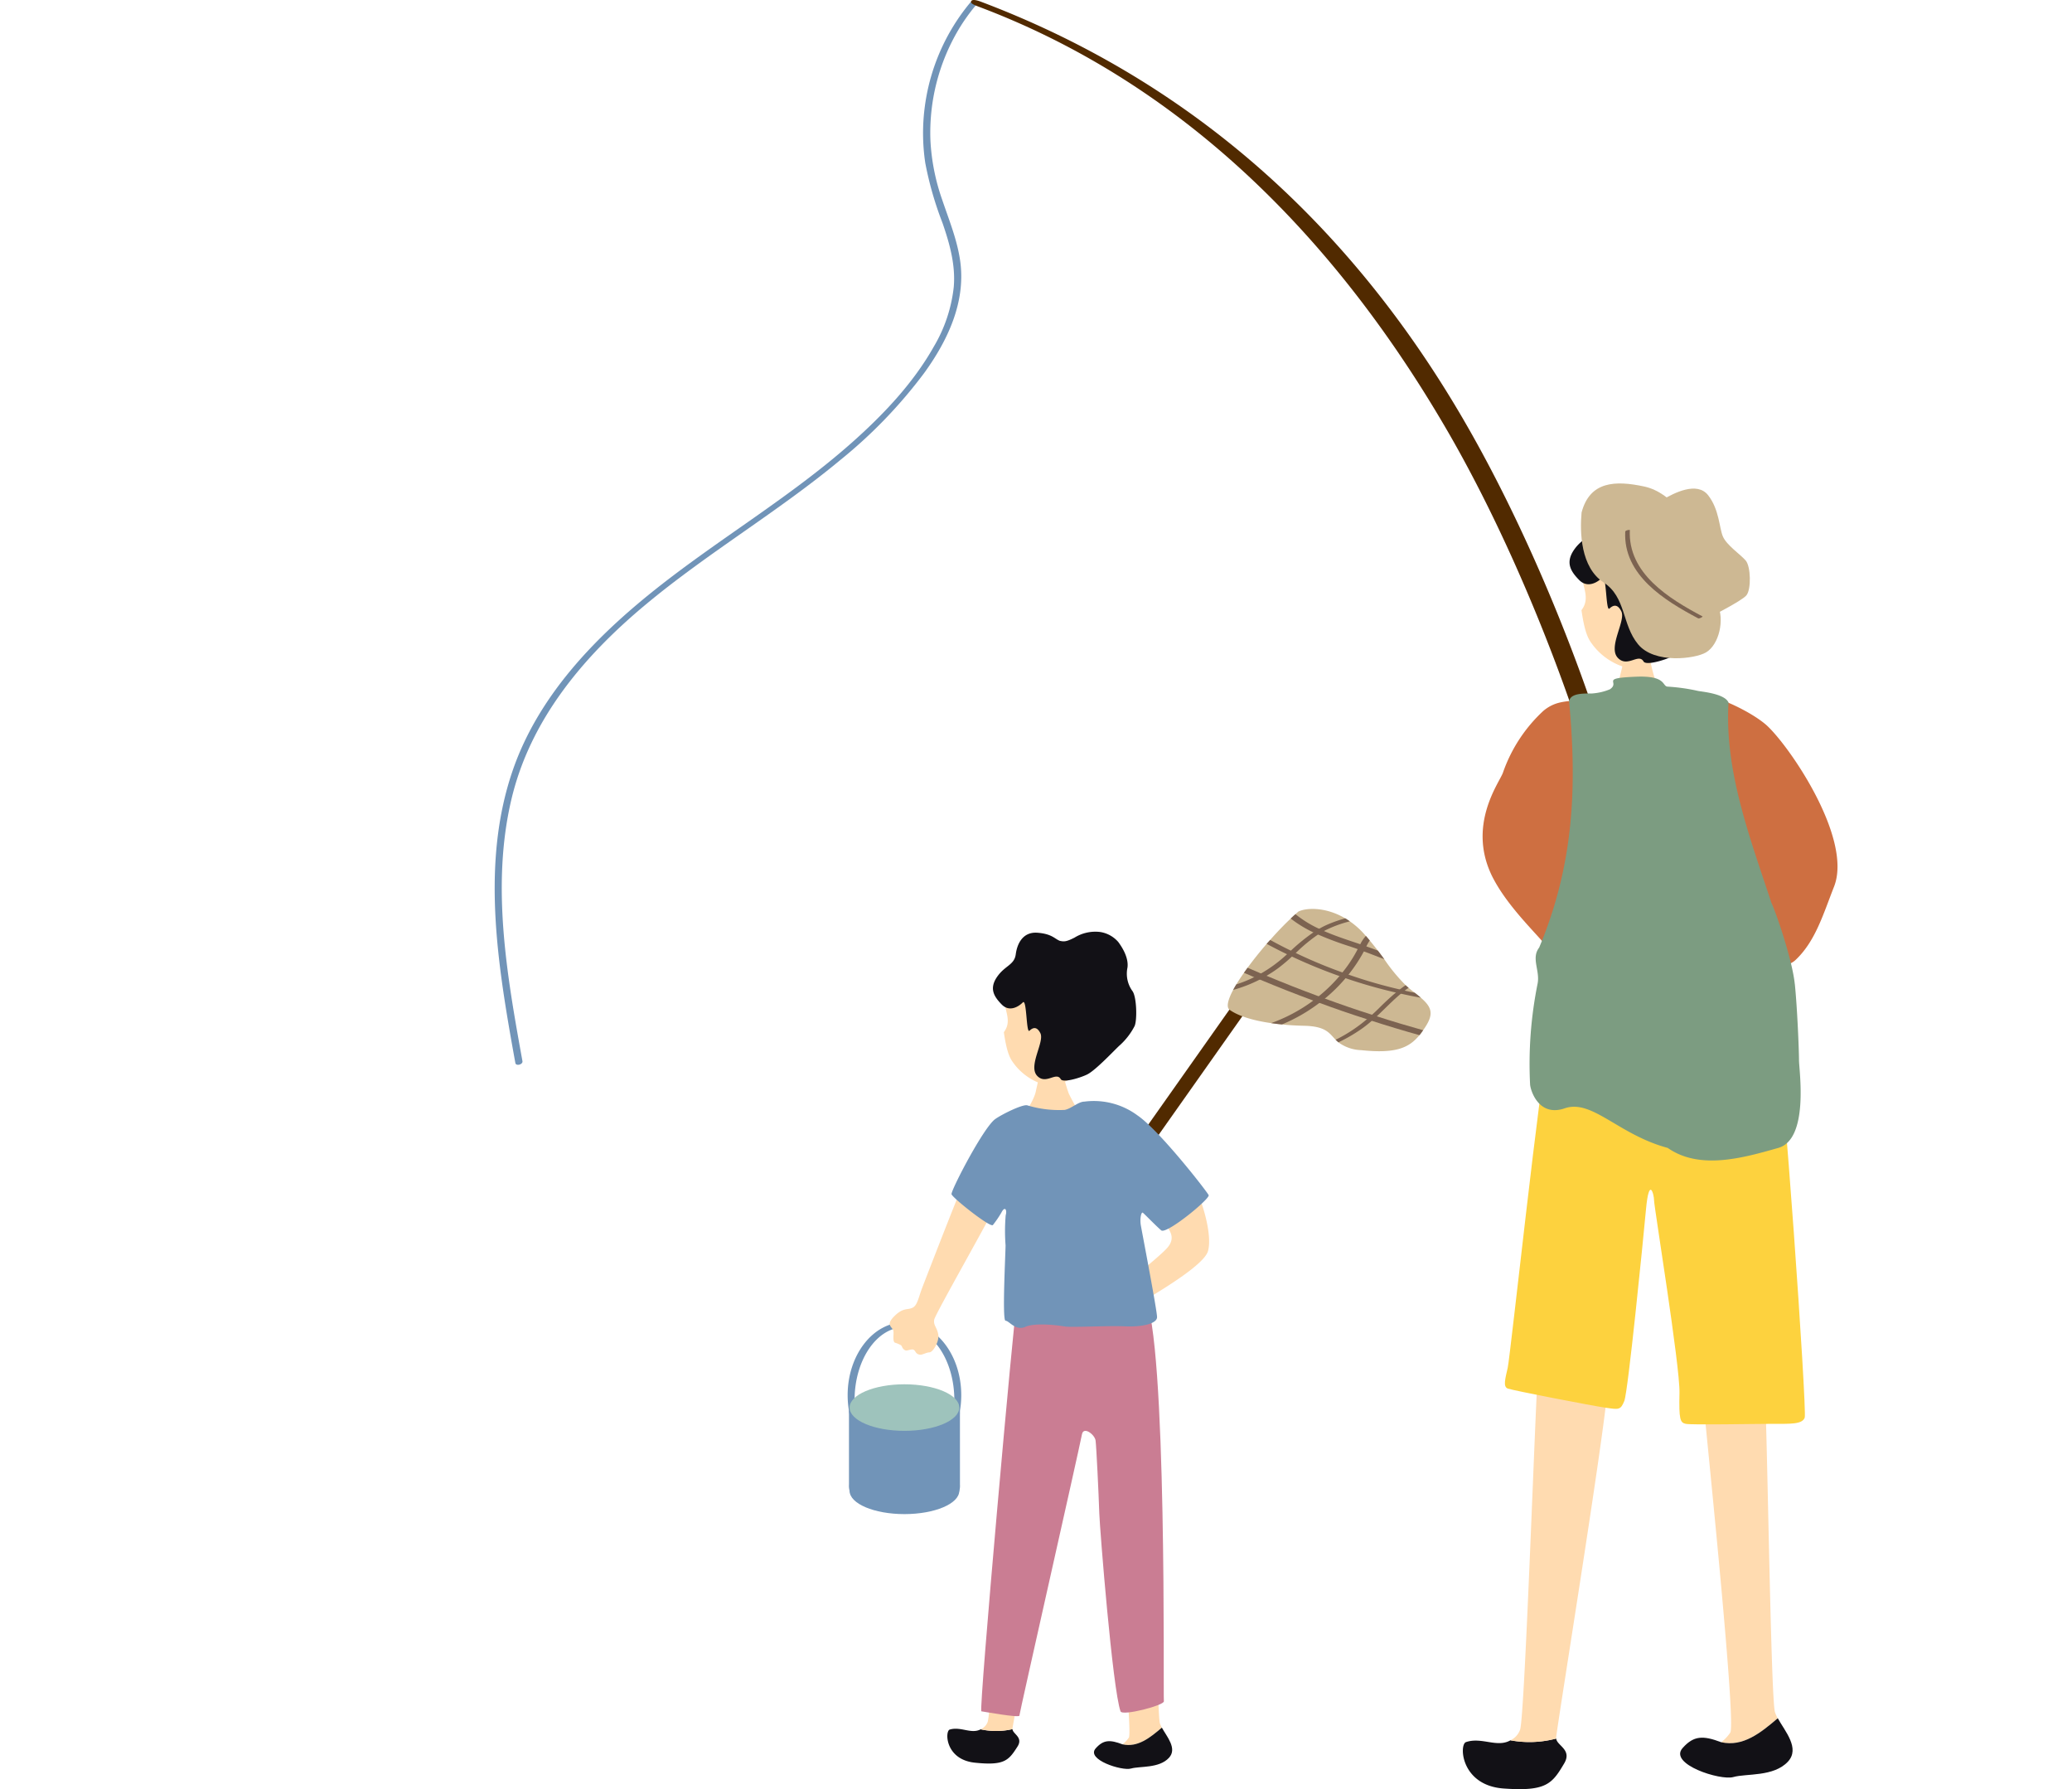 <svg xmlns="http://www.w3.org/2000/svg" xmlns:xlink="http://www.w3.org/1999/xlink" width="347.512" height="300" viewBox="0 0 347.512 300"><defs><clipPath id="a"><rect width="347.512" height="300" fill="none"/></clipPath></defs><g transform="translate(-396 365)"><g transform="translate(396 -365)"><g clip-path="url(#a)"><path d="M176.592,224.57a1.236,1.236,0,1,1-1.974-1.387l45.46-64.4a1.236,1.236,0,1,1,1.974,1.387Z" transform="translate(-3.786 -3.797)" fill="#512a00" fill-rule="evenodd"/><path d="M243.259,176.493c-.1.152-.213.305-.333.466-.094.12-.188.24-.281.361-1.775,2.153-4.009,3.131-9.809,2.513a6.768,6.768,0,0,1-3.788-1.307c-.168-.144-.321-.288-.465-.43-1.061-1.085-1.595-2.262-5.26-2.347-1.336-.028-2.589-.1-3.744-.225-.638-.059-1.251-.133-1.831-.222-3.237-.466-5.6-1.26-6.947-2.23-.6-.433-.29-1.686.593-3.34.164-.3.337-.605.535-.926.37-.613.8-1.264,1.276-1.946.2-.273.393-.562.607-.843.963-1.316,2.068-2.686,3.2-4.005.195-.223.389-.439.584-.655,1.16-1.311,2.343-2.547,3.455-3.589.27-.263.53-.5.791-.731.168-.16.337-.3.5-.445,1.414-.673,4.624-.757,7.846,1.141h.008c.25.154.508.317.757.5h.009a13.456,13.456,0,0,1,2.482,2.221c.064.075.136.151.2.226.231.261.445.52.652.763.508.612.96,1.181,1.373,1.708.387.509.743.986,1.076,1.438v.008a29.216,29.216,0,0,0,3.573,4.338c.152.152.32.3.5.448.216.186.449.381.7.567.112.086.225.171.33.255.385.3.714.569,1.018.831l.008.009c1.956,1.69,2.244,2.845.383,5.446" transform="translate(-4.572 -3.751)" fill="#cdb893" fill-rule="evenodd"/><path d="M243.013,171.167c-1.118-.194-2.229-.422-3.337-.673-.278-.057-.556-.113-.84-.186a84.547,84.547,0,0,1-8.443-2.41c-.341-.115-.683-.231-1.024-.355a85.349,85.349,0,0,1-7.976-3.272c-.275-.131-.551-.253-.818-.391q-1.726-.821-3.414-1.739c.195-.223.389-.439.584-.655.4.216.792.431,1.189.638.76.4,1.521.787,2.29,1.159.275.139.542.269.818.391a81.246,81.246,0,0,0,7.82,3.26c.34.133.682.248,1.023.364a81.343,81.343,0,0,0,8.6,2.488c.269.073.546.138.824.194.554.13,1.117.252,1.68.357.386.3.715.568,1.019.831" transform="translate(-4.717 -3.879)" fill="#7c6351"/><path d="M243.32,176.736c-.1.152-.213.305-.333.466q-.141.18-.281.361c-2.687-.746-5.348-1.547-8-2.406-.276-.081-.545-.171-.813-.268h-.008q-4.015-1.277-7.957-2.74c-.35-.116-.691-.249-1.04-.381q-4.521-1.672-8.962-3.529h-.008c-.308-.132-.624-.263-.941-.4-.567-.236-1.144-.481-1.711-.734.2-.273.393-.562.607-.843.745.332,1.492.647,2.246.962.308.131.624.263.932.385q4.332,1.814,8.751,3.441c.341.133.691.257,1.04.381q3.924,1.446,7.9,2.714c.26.1.529.179.8.26h.009c2.578.832,5.158,1.606,7.771,2.334" transform="translate(-4.632 -3.994)" fill="#7c6351"/><path d="M234.465,161.558a7.389,7.389,0,0,0-.569.992c-.112.242-.226.485-.347.711-.025.04-.043.089-.069.129a25.808,25.808,0,0,1-2.577,3.891c-.161.2-.323.4-.493.6a27.384,27.384,0,0,1-3.466,3.416c-.3.246-.6.491-.915.72a28.151,28.151,0,0,1-6.287,3.617c-.638-.059-1.251-.133-1.831-.222a.37.37,0,0,0,.082-.022,27.4,27.4,0,0,0,7-3.754c.31-.237.612-.474.915-.72a26.129,26.129,0,0,0,3.482-3.392c.17-.2.332-.4.493-.608.238-.28.459-.577.681-.874a22.747,22.747,0,0,0,1.88-3.035c.087-.153.173-.305.251-.467.061-.121.121-.242.182-.355a6.115,6.115,0,0,1,.941-1.391c.231.261.445.52.652.763" transform="translate(-4.733 -3.863)" fill="#7c6351"/><path d="M241.223,169.7c-.225.149-.443.3-.653.466-.185.134-.361.276-.537.427-.034.032-.068.056-.1.088-1.428,1.189-2.7,2.538-4.043,3.794h-.009c-.27.263-.547.509-.832.754a20.941,20.941,0,0,1-1.687,1.337,27.5,27.5,0,0,1-3.911,2.275c-.168-.144-.321-.288-.464-.43a25.536,25.536,0,0,0,5.24-3.45c.008.009.008.009.008,0,.286-.237.571-.483.85-.746.352-.309.7-.635,1.036-.97.978-.972,1.948-1.9,2.972-2.751.218-.174.428-.348.654-.522.319-.245.646-.481.98-.718.152.152.32.3.5.448" transform="translate(-4.974 -4.066)" fill="#7c6351"/><path d="M230.983,158.275a19.791,19.791,0,0,0-4.337,1.624c-.041.023-.091.047-.133.07-.292.164-.583.328-.859.517a27.468,27.468,0,0,0-3.737,3.1c-.219.2-.429.4-.649.6a28.069,28.069,0,0,1-2.26,1.911,21.379,21.379,0,0,1-2,1.312q-.55.341-1.125.632h-.008a23.489,23.489,0,0,1-4.463,1.735c.164-.3.337-.605.534-.927a21.348,21.348,0,0,0,2.988-1.211c.383-.194.766-.4,1.142-.615a23.2,23.2,0,0,0,4.178-3.054c.068-.055.126-.119.194-.175.219-.2.437-.4.649-.6a31.96,31.96,0,0,1,3.768-3.064h.009c.309-.213.626-.417.96-.6a13.828,13.828,0,0,1,1.606-.8,22.219,22.219,0,0,1,2.774-.955h.009c.25.154.508.316.757.5" transform="translate(-4.592 -3.79)" fill="#7c6351"/><path d="M236.987,164.614c-1.145-.441-2.281-.889-3.435-1.314-.349-.133-.691-.257-1.04-.381-.447-.168-.894-.319-1.349-.471a54.74,54.74,0,0,1-5.3-1.979c-.259-.113-.518-.235-.778-.357h-.008a20.225,20.225,0,0,1-3.793-2.323c.27-.263.531-.5.791-.731a18.879,18.879,0,0,0,3.97,2.451c.267.13.542.252.81.374,1.516.664,3.093,1.206,4.654,1.732.479.161.952.321,1.431.481.34.124.683.24,1.023.364.651.23,1.3.469,1.942.716.388.51.744.987,1.076,1.438" transform="translate(-4.806 -3.773)" fill="#7c6351"/><path d="M164.376,239.392c0-6.752-4.265-12.225-9.526-12.225s-9.527,5.473-9.527,12.225a15.241,15.241,0,0,0,.608,4.294h.906a17.364,17.364,0,0,1-.353-3.468c0-6.752,3.746-12.225,8.366-12.225s8.366,5.473,8.366,12.225a17.363,17.363,0,0,1-.354,3.468h.907a15.243,15.243,0,0,0,.607-4.294" transform="translate(-3.156 -5.457)" fill="#7194b8"/><path d="M164.163,254.684a3.1,3.1,0,0,1-2.8,3.307H148.349a3.1,3.1,0,0,1-2.8-3.307V242.9a3.1,3.1,0,0,1,2.8-3.307h13.012a3.1,3.1,0,0,1,2.8,3.307Z" transform="translate(-3.161 -5.755)" fill="#7194b8"/><path d="M164.053,241.731c0,2.157-4.117,3.9-9.2,3.9s-9.195-1.748-9.195-3.9,4.117-3.906,9.195-3.906,9.2,1.749,9.2,3.906" transform="translate(-3.164 -5.713)" fill="#9ec3bc"/><path d="M164.053,256.036c0,2.157-4.117,3.9-9.2,3.9s-9.195-1.748-9.195-3.9,4.117-3.906,9.195-3.906,9.2,1.749,9.2,3.906" transform="translate(-3.164 -6.057)" fill="#7194b8"/><path d="M199,295.86a4.1,4.1,0,0,1-.329-.716c-.5-1.587-.939-36.856-1.228-37.938,0,0-7.229-.432-7.158,1.155s3.905,37.793,3.181,39.163a4.822,4.822,0,0,1-1.062,1.132c2.541.575,4.616-1.1,6.6-2.8" transform="translate(-4.133 -6.177)" fill="#ffdbb0"/><path d="M198.938,296.813c-1.98,1.693-4.055,3.37-6.6,2.8-2.119-.8-3.2-.786-4.5.681-1.662,1.875,4.4,3.812,5.918,3.379s4.71,0,6.374-1.8c1.427-1.549-.341-3.522-1.191-5.054" transform="translate(-4.074 -7.13)" fill="#121116"/><path d="M168.007,297.1c-1.606.846-3.334-.518-5.192.041-.835.252-.771,5.028,4.2,5.55s5.675-.362,7.16-2.691c1.012-1.586-.783-2.1-.837-2.932a12.11,12.11,0,0,1-5.335.031" transform="translate(-3.528 -7.134)" fill="#121116"/><path d="M180.812,254.621s-7.8-2.491-8.048-1.633-2.816,39.743-3.462,41.815a2.182,2.182,0,0,1-1.171,1.231,12.1,12.1,0,0,0,5.335-.032.468.468,0,0,1-.006-.054c.028-.865,7.744-40.015,7.353-41.327" transform="translate(-3.652 -6.073)" fill="#ffdbb0"/><path d="M195.893,205.8c1.975,3.7,6.176,5.43,3.81,8.227-1.4,1.659-10.3,8.669-11.654,9.846-.234.2-.688.1-.726.127-1.258,0-3.058-.321-4.688-.419-.922-.056-.52.862.172,1.164.862.377,2.06.6,2.435.813.117.136.137.3-.093.414a54.342,54.342,0,0,0-5.064,3.1c-.653.486-1.058,1.473.272,1.218.391-.075,2.126-.9,2.312-.7.261.281-1.2,1.578-1.712,1.948-.592.429-.081,1.82.683,1.432,1.595-.813,1.2.476,2.339.075.376-.133.343.423.686.567.284.118.822-.5,1.166-.754a3.366,3.366,0,0,0,2.137-1.278,22.827,22.827,0,0,0,2.1-3.109c.441-.939.292-1.771,1.961-3.35.474-.447,13.631-7.422,14.476-10.527,1.034-3.8-2.555-13-3.976-13.306-5.659-1.239-8.356,2.228-6.634,4.512" transform="translate(-3.898 -4.829)" fill="#ffdbb0"/><path d="M171.557,201.726c.6.284.888.441-.185,3.1S160.187,225.081,160,226.093s.519,1.292.691,2.612c.132,1.023-.848,2.855-1.511,2.881-.518.02-1.193.444-1.558.393-.822-.114-.695-.672-1.117-.847-.323-.133-1.061.217-1.3.134-.56-.2-.586-.7-.762-.866a5.129,5.129,0,0,0-1.031-.438c-.492-.233-.077-1.777-.321-2.165-.392-.625-1.08-.911.112-2.167,1.55-1.617,2.3-1.111,3.15-1.523s.979-1.678,1.705-3.545,7.005-18.161,7.7-19.237,5.8.4,5.8.4" transform="translate(-3.313 -4.827)" fill="#ffdbb0"/><path d="M178.208,184.176c.31,0,3.412-.106,3.8-.142a27.11,27.11,0,0,0,1.047,3.748,34.419,34.419,0,0,0,2.211,3.888c-.7,1.061-8.726,1.026-10.277,0,.814-.388,2.288-3.04,2.52-4.171s.7-2.9.7-3.323" transform="translate(-3.801 -4.421)" fill="#ffdbb0"/><path d="M195.6,222.678c3.853,6.8,3.124,67.265,3.257,67.931s-6.968,2.53-7.268,1.693c-1.345-3.758-3.481-30.714-3.561-33.151-.111-3.408-.492-11.258-.625-12.257s-2.012-2.432-2.281-1.061c-.656,3.35-10.5,46.792-10.5,47.191s-5.911-.664-6.377-.73,5.53-67.019,5.931-68.352,21.423-1.265,21.423-1.265" transform="translate(-3.654 -5.349)" fill="#ca7d93"/><path d="M182.093,190.653c1.119-.2,2.309-1.393,3.309-1.393a12.308,12.308,0,0,1,8.918,2.311c3.685,2.509,11.67,12.773,11.937,13.372s-7.091,6.635-7.958,5.9-2.814-2.755-3.08-2.954-.534,1-.335,2.131,2.717,14.24,2.717,15.372-2.6,1.678-5.4,1.544-8.974.22-10.109.021-4.906-.671-6.574.062S172.794,226,172.194,226s0-11.319,0-12.651a31.322,31.322,0,0,1,.021-5.03c.267-.932-.137-1.581-.7-.489a17.623,17.623,0,0,1-1.438,2.113c-.363.559-6.812-4.562-6.945-5.16s5.347-11.19,7.329-12.6c1.109-.789,4.574-2.515,5.376-2.3a18.267,18.267,0,0,0,6.255.766" transform="translate(-3.543 -4.544)" fill="#7194b8"/><path d="M188.48,177.594c1.206-5.448.469-12.318-6.208-13.37s-8.829,4.716-9.73,6.37c-1.1,2.03,1.3,4.141-.442,6.422.58,4.024,1.228,4.636,1.823,5.451a9.773,9.773,0,0,0,5.243,3.423c1.734.321,4.142-.886,5.464-1.929a11.627,11.627,0,0,0,2.69-2.991,2.371,2.371,0,0,0,1.481-.825,3.569,3.569,0,0,0,.7-1.959.734.734,0,0,0-1.015-.592" transform="translate(-3.738 -3.942)" fill="#ffdbb0"/><path d="M181.451,161.6c.745.165,1.136.131,2.446-.529a6.636,6.636,0,0,1,4.345-.951,5.032,5.032,0,0,1,3.013,1.677c.474.652,1.775,2.492,1.54,4.283a4.973,4.973,0,0,0,.825,3.929c.72.931.824,4.843.371,5.877a11.336,11.336,0,0,1-2.43,3.176c-.723.608-4.074,4.263-5.578,4.97-1.336.628-4.017,1.391-4.379.76-.764-1.331-2.478,1-3.952-.555-1.57-1.658,1.276-5.7.532-7.158-.6-1.177-1.256-.945-1.823-.409s-.431-5.456-1.122-4.746-2.24,1.667-3.528.358-2.137-2.645-.815-4.6,2.919-1.993,3.162-3.83,1.228-3.8,3.656-3.609,2.874,1.03,3.738,1.359" transform="translate(-3.697 -3.844)" fill="#121116"/><path d="M164.539.475a34.256,34.256,0,0,0-7.563,17.211,33.851,33.851,0,0,0,.05,9.639,57.208,57.208,0,0,0,2.892,10.067c1.193,3.463,2.2,7.017,1.888,10.716a24.837,24.837,0,0,1-3.357,10.036C154.98,64.3,149.93,69.6,144.669,74.263c-10.274,9.1-22.19,16.051-32.912,24.574-10.271,8.165-19.8,18.047-24.048,30.717-4.684,13.962-2.842,29.035-.4,43.242q.47,2.727.969,5.45c.1.569,1.294.265,1.188-.318-2.6-14.335-5.257-29.367-1.87-43.806,3.151-13.432,12.1-24.047,22.5-32.712,10.462-8.721,22.295-15.623,32.764-24.337a81.259,81.259,0,0,0,13.986-14.523c3.925-5.412,6.977-11.848,6.05-18.685-.489-3.6-1.892-6.982-3.043-10.4a35.359,35.359,0,0,1-1.96-9.881,33.9,33.9,0,0,1,4.718-18.624A32.118,32.118,0,0,1,165.54.849c.484-.58-.64-.806-1-.374" transform="translate(-1.842 -0.006)" fill="#7194b8"/><path d="M276.066,147.922a1.639,1.639,0,0,1-1.635-1.52c-.845-11.805-12.548-47.544-28.263-74.509-19.715-33.831-45.745-58.443-78.28-70.723C167.04.85,166.413.6,166.471.291c.081-.439.8-.33,1.651-.009C201.38,12.837,228.9,35.75,249,70.248c16.19,27.782,27.811,63.523,28.7,75.92a1.638,1.638,0,0,1-1.519,1.75c-.039,0-.079,0-.118,0" transform="translate(-3.616 0)" fill="#512a00"/><path d="M278.231,113.436c.3,0,4.171.276,4.54.242a26.986,26.986,0,0,0,1,3.665c.369.761,3.044,5.117,3.414,5.5-4.282,3.665-10.261,3.181-13.14-.139.775-.38,3.137-4.494,3.469-6,.244-1.1.72-2.853.72-3.268" transform="translate(-5.952 -2.725)" fill="#ffdbb0"/><path d="M289.013,105.119c1.317-5.948.512-13.449-6.777-14.6s-9.639,5.149-10.623,6.955c-1.206,2.215,1.42,4.521-.483,7.01.634,4.394,1.341,5.062,1.99,5.952a10.668,10.668,0,0,0,5.725,3.737c1.891.35,4.521-.968,5.965-2.106a12.706,12.706,0,0,0,2.937-3.265,2.594,2.594,0,0,0,1.617-.9,3.9,3.9,0,0,0,.759-2.138.8.8,0,0,0-1.108-.647" transform="translate(-5.889 -2.171)" fill="#ffdbb0"/><path d="M281.339,87.657c.814.18,1.24.142,2.67-.578a7.245,7.245,0,0,1,4.744-1.037,5.482,5.482,0,0,1,3.289,1.83c.519.712,1.938,2.72,1.682,4.676a5.431,5.431,0,0,0,.9,4.289c.787,1.016.9,5.288.4,6.417a12.361,12.361,0,0,1-2.653,3.467c-.789.665-4.447,4.654-6.09,5.426-1.459.684-4.386,1.519-4.781.831-.833-1.453-2.7,1.092-4.314-.607-1.714-1.809,1.392-6.229.58-7.815-.657-1.285-1.371-1.031-1.99-.446s-.471-5.956-1.225-5.182-2.446,1.819-3.851.391-2.332-2.888-.889-5.023,3.186-2.176,3.451-4.183,1.34-4.146,3.991-3.938,3.138,1.123,4.081,1.482" transform="translate(-5.845 -2.064)" fill="#121116"/><path d="M271.151,87.911c1.393-5.237,5.652-5.38,10.49-4.343s7.854,6.4,9.465,8.619c1.873,2.584.428,6.043,2.826,11.1,1.246,2.631.276,6.8-1.913,8.1-1.81,1.077-8.648,1.984-11.4-1.362s-1.966-7.874-5.794-10.382-3.986-8.363-3.678-11.738" transform="translate(-5.887 -1.995)" fill="#cdb893"/><path d="M281.27,88.149c.7-1.743,2.044-1.389,3.782-2.4s5.664-3.1,7.544-.69,1.85,5.471,2.475,6.92,2.95,3.012,3.819,4.018.95,4.867.116,5.851-6.14,3.6-6.81,4.034-4.576-3.323-5.516-5.284-5.9-11.219-5.411-12.447" transform="translate(-6.108 -2.016)" fill="#cdb893"/><path d="M278.631,91.339c-.346,7.3,6.616,11.549,12.235,14.527.2.1.832-.266.725-.323-5.609-2.973-12.532-7.2-12.186-14.475,0-.093-.762.031-.774.27" transform="translate(-6.051 -2.187)" fill="#7c6351"/><path d="M304.506,293.831a5.846,5.846,0,0,1-.472-1.031c-.729-2.282-1.352-53.005-1.768-54.561,0,0-10.4-.623-10.293,1.659s5.614,54.354,4.574,56.325a6.948,6.948,0,0,1-1.527,1.628c3.654.827,6.637-1.585,9.485-4.02" transform="translate(-6.342 -5.721)" fill="#ffdbb0"/><path d="M304.42,295.2c-2.849,2.435-5.832,4.847-9.485,4.02-3.048-1.147-4.609-1.13-6.48.979-2.391,2.7,6.327,5.483,8.51,4.86s6.776,0,9.167-2.592c2.054-2.227-.49-5.064-1.711-7.267" transform="translate(-6.256 -7.091)" fill="#121116"/><path d="M258.782,298.982c-2.269,1.291-4.817-.589-7.46.3-1.189.4-.873,7.263,6.3,7.782s8.14-.786,10.165-4.2c1.379-2.327-1.223-2.978-1.34-4.175a17.415,17.415,0,0,1-7.667.294" transform="translate(-5.447 -7.175)" fill="#121116"/><path d="M275.244,237.334s-11.333-3.216-11.645-1.971-2.183,57.258-3.015,60.266a3.129,3.129,0,0,1-1.625,1.824,17.414,17.414,0,0,0,7.667-.294.725.725,0,0,1-.011-.078c0-1.244,9.254-57.88,8.629-59.747" transform="translate(-5.624 -5.647)" fill="#ffdbb0"/><path d="M303.608,179.68c.936,1.244,5.095,61.2,4.679,62.341s-2.392,1.038-5.407,1.038-13.621.213-14.556,0-1.145-.729-1.04-5.189-4.263-31.223-4.263-32.26-.832-4.149-1.351,1.452-3.016,30.6-3.639,32.156-.936,1.452-3.121,1.141-15.595-2.9-16.426-3.216-.416-1.659,0-3.527,5.718-51.034,6.55-51.968,38.575-1.971,38.575-1.971" transform="translate(-5.604 -4.316)" fill="#fdd23e"/><path d="M255.983,150.185c-4.608-8.775,1.01-16.091,1.605-17.759a25.477,25.477,0,0,1,6.816-10.406c2.367-1.945,4.406-1.394,7.006-1.991a30.012,30.012,0,0,1,4.747-.418c2.723,0,7.1-.661,8.1-.627a22.037,22.037,0,0,1,5.305.069c3.281.14,9.134,2.839,11.972,5.171,3.56,2.925,14.836,19.044,11.59,27.3-1.848,4.7-3.141,9.193-6.492,12.328-1.7,1.586-5.689.85-5.272,4.931s1.954,10.527,1.954,12.118-29.047,3.216-33.647,4.8c-4.305,1.488-4.731-.877-4.817-1.95-.579-7.259.909-19.161,1.048-20.544s-6.67-6.846-9.913-13.023" transform="translate(-5.521 -2.855)" fill="#ce6f41"/><path d="M306.714,167.8c-.416-4.08-3.154-12.035-3.927-13.642-3.618-10.985-7.871-22.06-7.189-33.568-.62-1.458-4.25-1.791-5.085-1.94a31.6,31.6,0,0,0-5.1-.725c-1-.034-.14-1.876-5.292-1.667-6.267.253-2.576.833-4.409,2.11a9.393,9.393,0,0,1-2.866.69c-.479.11-3.84-.348-3.979,1.393,1.36,14.526.73,27.485-5.026,41.229-1.4,1.81.209,3.9-.28,6.128a68.01,68.01,0,0,0-1.241,16.838c.086,1.073,1.49,5.473,5.8,3.986,4.6-1.59,9.011,4.421,17.279,6.637,5.386,3.769,12.7,1.662,18.551,0,5.2-1.478,3.471-13.1,3.471-14.686s-.281-8.7-.7-12.781" transform="translate(-5.695 -2.792)" fill="#7c9c81"/></g></g><g opacity="0"><rect width="300" height="300" transform="translate(420 -365)" fill="#fff"/><path d="M1,1V299H299V1H1M0,0H300V300H0Z" transform="translate(420 -365)" fill="#707070"/></g></g></svg>